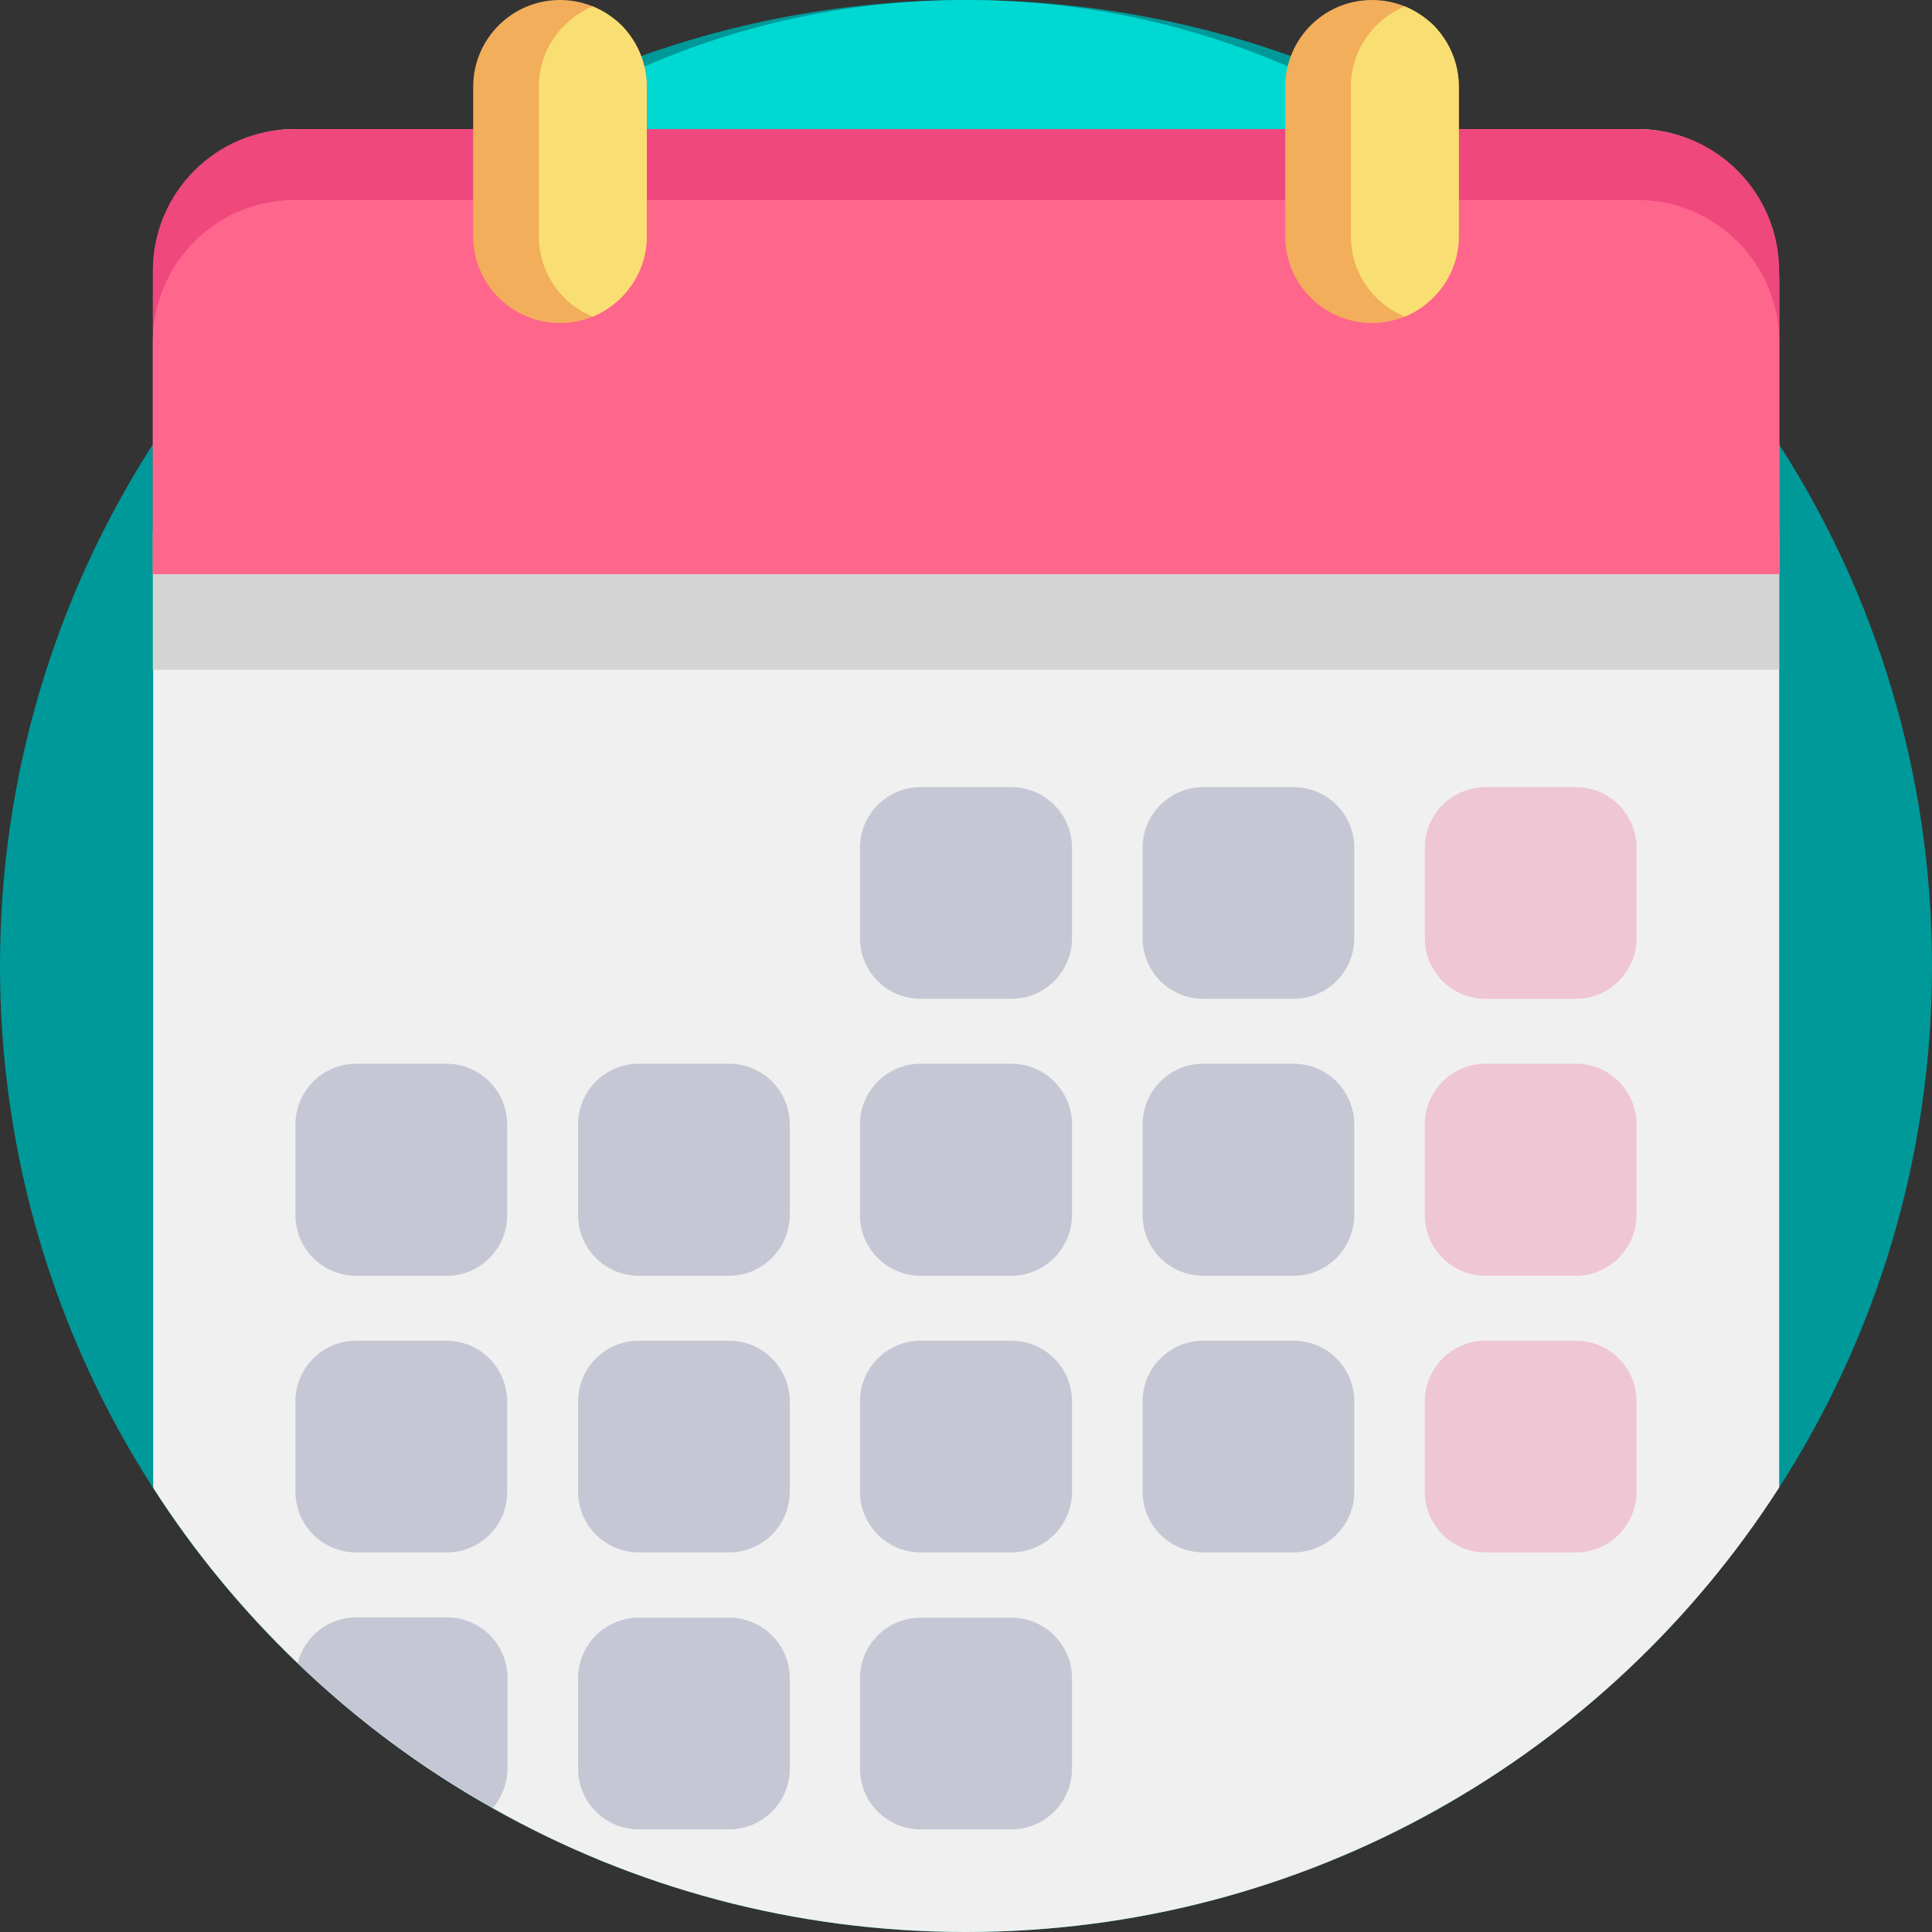 <?xml version="1.0" encoding="UTF-8"?><svg id="a" xmlns="http://www.w3.org/2000/svg" viewBox="0 0 512 512"><rect x="0" y="0" width="512" height="512" fill="#333333" stroke="none"/><defs><style>.b{fill:#f9df73;}.c{fill:#00d8d2;}.d{fill:#f0f0f0;}.e{fill:#f2ae5a;}.f,.g{fill:#ef487d;}.h{fill:#ff668c;}.i{fill:#099;}.j{fill:#d4d4d4;}.k{fill:#484b7f;}.l,.g{opacity:.25;}</style></defs><path class="i" d="M512,256c0,50.9-14.9,98.4-40.5,138.2-45.5,70.9-125,117.8-215.5,117.8s-170-46.9-215.5-117.8C14.9,354.4,0,306.9,0,256S14.9,157.6,40.5,117.8c28.5-44.3,70.2-79.3,119.6-99.2C189.7,6.6,222.1,0,256,0s66.3,6.6,95.9,18.6c49.4,20,91.2,54.9,119.6,99.2,25.6,39.8,40.5,87.3,40.5,138.2Z"/><path class="c" d="M470.3,214.3c0,42.6-12.4,82.4-33.9,115.7-38.1,59.3-104.7,98.6-180.4,98.6s-142.3-39.3-180.4-98.6c-21.5-33.4-33.9-73.1-33.9-115.7s12.4-82.3,33.9-115.7c23.8-37.1,58.8-66.3,100.2-83.1C200.5,5.5,227.6,0,256,0s55.5,5.5,80.3,15.5c41.4,16.7,76.3,46,100.2,83.1,21.4,33.4,33.8,73.1,33.8,115.7Z"/><path class="d" d="M471.5,74.3V394.2c-45.5,70.9-125,117.8-215.5,117.8-45.6,0-88.4-11.9-125.4-32.8-18.9-10.6-36.2-23.5-51.7-38.4-14.5-13.9-27.4-29.5-38.3-46.5V74.3c0-22.1,16.8-40.1,37.6-40.1H434c20.7,0,37.5,18,37.5,40.1Z"/><rect class="j" x="40.5" y="141.3" width="431" height="36.2"/><path class="f" d="M471.5,71.8v80.3H40.5V71.8c0-20.8,16.8-37.6,37.6-37.6H433.9c20.8,0,37.6,16.9,37.6,37.6Z"/><path class="h" d="M471.5,90.6v61.5H40.5v-61.5c0-20.7,16.8-37.6,37.6-37.6H433.9c20.8,0,37.6,16.9,37.6,37.6Z"/><path class="e" d="M171.4,23V62.6c0,9.6-5.9,17.8-14.3,21.3-2.7,1.1-5.6,1.7-8.7,1.7-12.7,0-23-10.3-23-23V23c0-12.7,10.3-23,23-23,3.1,0,6,.6,8.7,1.7,2.9,1.2,5.4,2.9,7.6,5,4.1,4.2,6.7,9.9,6.7,16.3Z"/><path class="b" d="M171.4,23V62.6c0,9.6-5.9,17.8-14.3,21.3-8.4-3.4-14.3-11.7-14.3-21.3V23c0-9.6,5.9-17.8,14.3-21.3,2.9,1.2,5.4,2.9,7.6,5,4.1,4.2,6.7,9.9,6.7,16.3Z"/><path class="e" d="M386.6,23V62.6c0,9.6-5.9,17.8-14.3,21.3-2.7,1.1-5.6,1.7-8.7,1.7-12.7,0-23-10.3-23-23V23c0-12.7,10.3-23,23-23,3.1,0,6,.6,8.7,1.7,2.9,1.2,5.4,2.9,7.6,5,4.1,4.2,6.7,9.9,6.7,16.3Z"/><path class="b" d="M386.6,23V62.6c0,9.6-5.9,17.8-14.3,21.3-8.4-3.4-14.3-11.7-14.3-21.3V23c0-9.6,5.9-17.8,14.3-21.3,2.9,1.2,5.4,2.9,7.6,5,4.1,4.2,6.7,9.9,6.7,16.3Z"/><g class="l"><path class="k" d="M268,264.7h-24c-8.9,0-16.1-7.2-16.1-16.1v-23.9c0-8.9,7.2-16.1,16.1-16.1h24c8.9,0,16.1,7.2,16.1,16.1v23.9c0,8.9-7.2,16.1-16.1,16.1Z"/><path class="k" d="M342.8,264.7h-23.9c-8.9,0-16.1-7.2-16.1-16.1v-23.9c0-8.9,7.2-16.1,16.1-16.1h23.9c8.9,0,16.1,7.2,16.1,16.1v23.9c0,8.9-7.2,16.1-16.1,16.1Z"/></g><path class="g" d="M417.6,264.7h-23.9c-8.9,0-16.1-7.2-16.1-16.1v-23.9c0-8.9,7.2-16.1,16.1-16.1h23.9c8.9,0,16.1,7.2,16.1,16.1v23.9c0,8.9-7.2,16.1-16.1,16.1Z"/><g class="l"><path class="k" d="M118.4,338.1h-24c-8.9,0-16.1-7.2-16.1-16.1v-24c0-8.9,7.2-16.1,16.1-16.1h23.9c8.9,0,16.1,7.2,16.1,16.1v23.9c.1,8.9-7.1,16.2-16,16.2Z"/><path class="k" d="M193.2,338.1h-23.9c-8.9,0-16.1-7.2-16.1-16.1v-24c0-8.9,7.2-16.1,16.1-16.1h23.9c8.9,0,16.1,7.2,16.1,16.1v23.9c0,8.9-7.2,16.2-16.1,16.2Z"/><path class="k" d="M268,338.1h-24c-8.9,0-16.1-7.2-16.1-16.1v-24c0-8.9,7.2-16.1,16.1-16.1h24c8.9,0,16.1,7.2,16.1,16.1v23.9c0,8.9-7.2,16.2-16.1,16.2Z"/><path class="k" d="M342.8,338.1h-23.9c-8.9,0-16.1-7.2-16.1-16.1v-24c0-8.9,7.2-16.1,16.1-16.1h23.9c8.9,0,16.1,7.2,16.1,16.1v23.9c0,8.9-7.2,16.2-16.1,16.2Z"/></g><path class="g" d="M417.6,338.1h-23.9c-8.9,0-16.1-7.2-16.1-16.1v-24c0-8.9,7.2-16.1,16.1-16.1h23.9c8.9,0,16.1,7.2,16.1,16.1v23.9c0,8.9-7.2,16.2-16.1,16.2Z"/><g class="l"><path class="k" d="M118.4,411.4h-24c-8.9,0-16.1-7.2-16.1-16.1v-23.9c0-8.9,7.2-16.1,16.1-16.1h23.9c8.9,0,16.1,7.2,16.1,16.1v23.9c.1,8.9-7.1,16.1-16,16.1Z"/><path class="k" d="M193.2,411.4h-23.9c-8.9,0-16.1-7.2-16.1-16.1v-23.9c0-8.9,7.2-16.1,16.1-16.1h23.9c8.9,0,16.1,7.2,16.1,16.1v23.9c0,8.9-7.2,16.1-16.1,16.1Z"/><path class="k" d="M268,411.4h-24c-8.9,0-16.1-7.2-16.1-16.1v-23.9c0-8.9,7.2-16.1,16.1-16.1h24c8.9,0,16.1,7.2,16.1,16.1v23.9c0,8.9-7.2,16.1-16.1,16.1Z"/><path class="k" d="M342.8,411.4h-23.9c-8.9,0-16.1-7.2-16.1-16.1v-23.9c0-8.9,7.2-16.1,16.1-16.1h23.9c8.9,0,16.1,7.2,16.1,16.1v23.9c0,8.9-7.2,16.1-16.1,16.1Z"/></g><path class="g" d="M417.6,411.4h-23.9c-8.9,0-16.1-7.2-16.1-16.1v-23.9c0-8.9,7.2-16.1,16.1-16.1h23.9c8.9,0,16.1,7.2,16.1,16.1v23.9c0,8.9-7.2,16.1-16.1,16.1Z"/><g class="l"><path class="k" d="M134.5,444.7v23.9c0,4-1.5,7.7-3.9,10.5-18.9-10.6-36.2-23.5-51.7-38.4,1.8-7,8.1-12.1,15.6-12.1h23.9c8.9,0,16.1,7.2,16.1,16.1Z"/><path class="k" d="M193.2,484.8h-23.9c-8.9,0-16.1-7.2-16.1-16.1v-23.9c0-8.9,7.2-16.1,16.1-16.1h23.9c8.9,0,16.1,7.2,16.1,16.1v23.9c0,8.9-7.2,16.1-16.1,16.1Z"/><path class="k" d="M268,484.8h-24c-8.9,0-16.1-7.2-16.1-16.1v-23.9c0-8.9,7.2-16.1,16.1-16.1h24c8.9,0,16.1,7.2,16.1,16.1v23.9c0,8.9-7.2,16.1-16.1,16.1Z"/></g></svg>